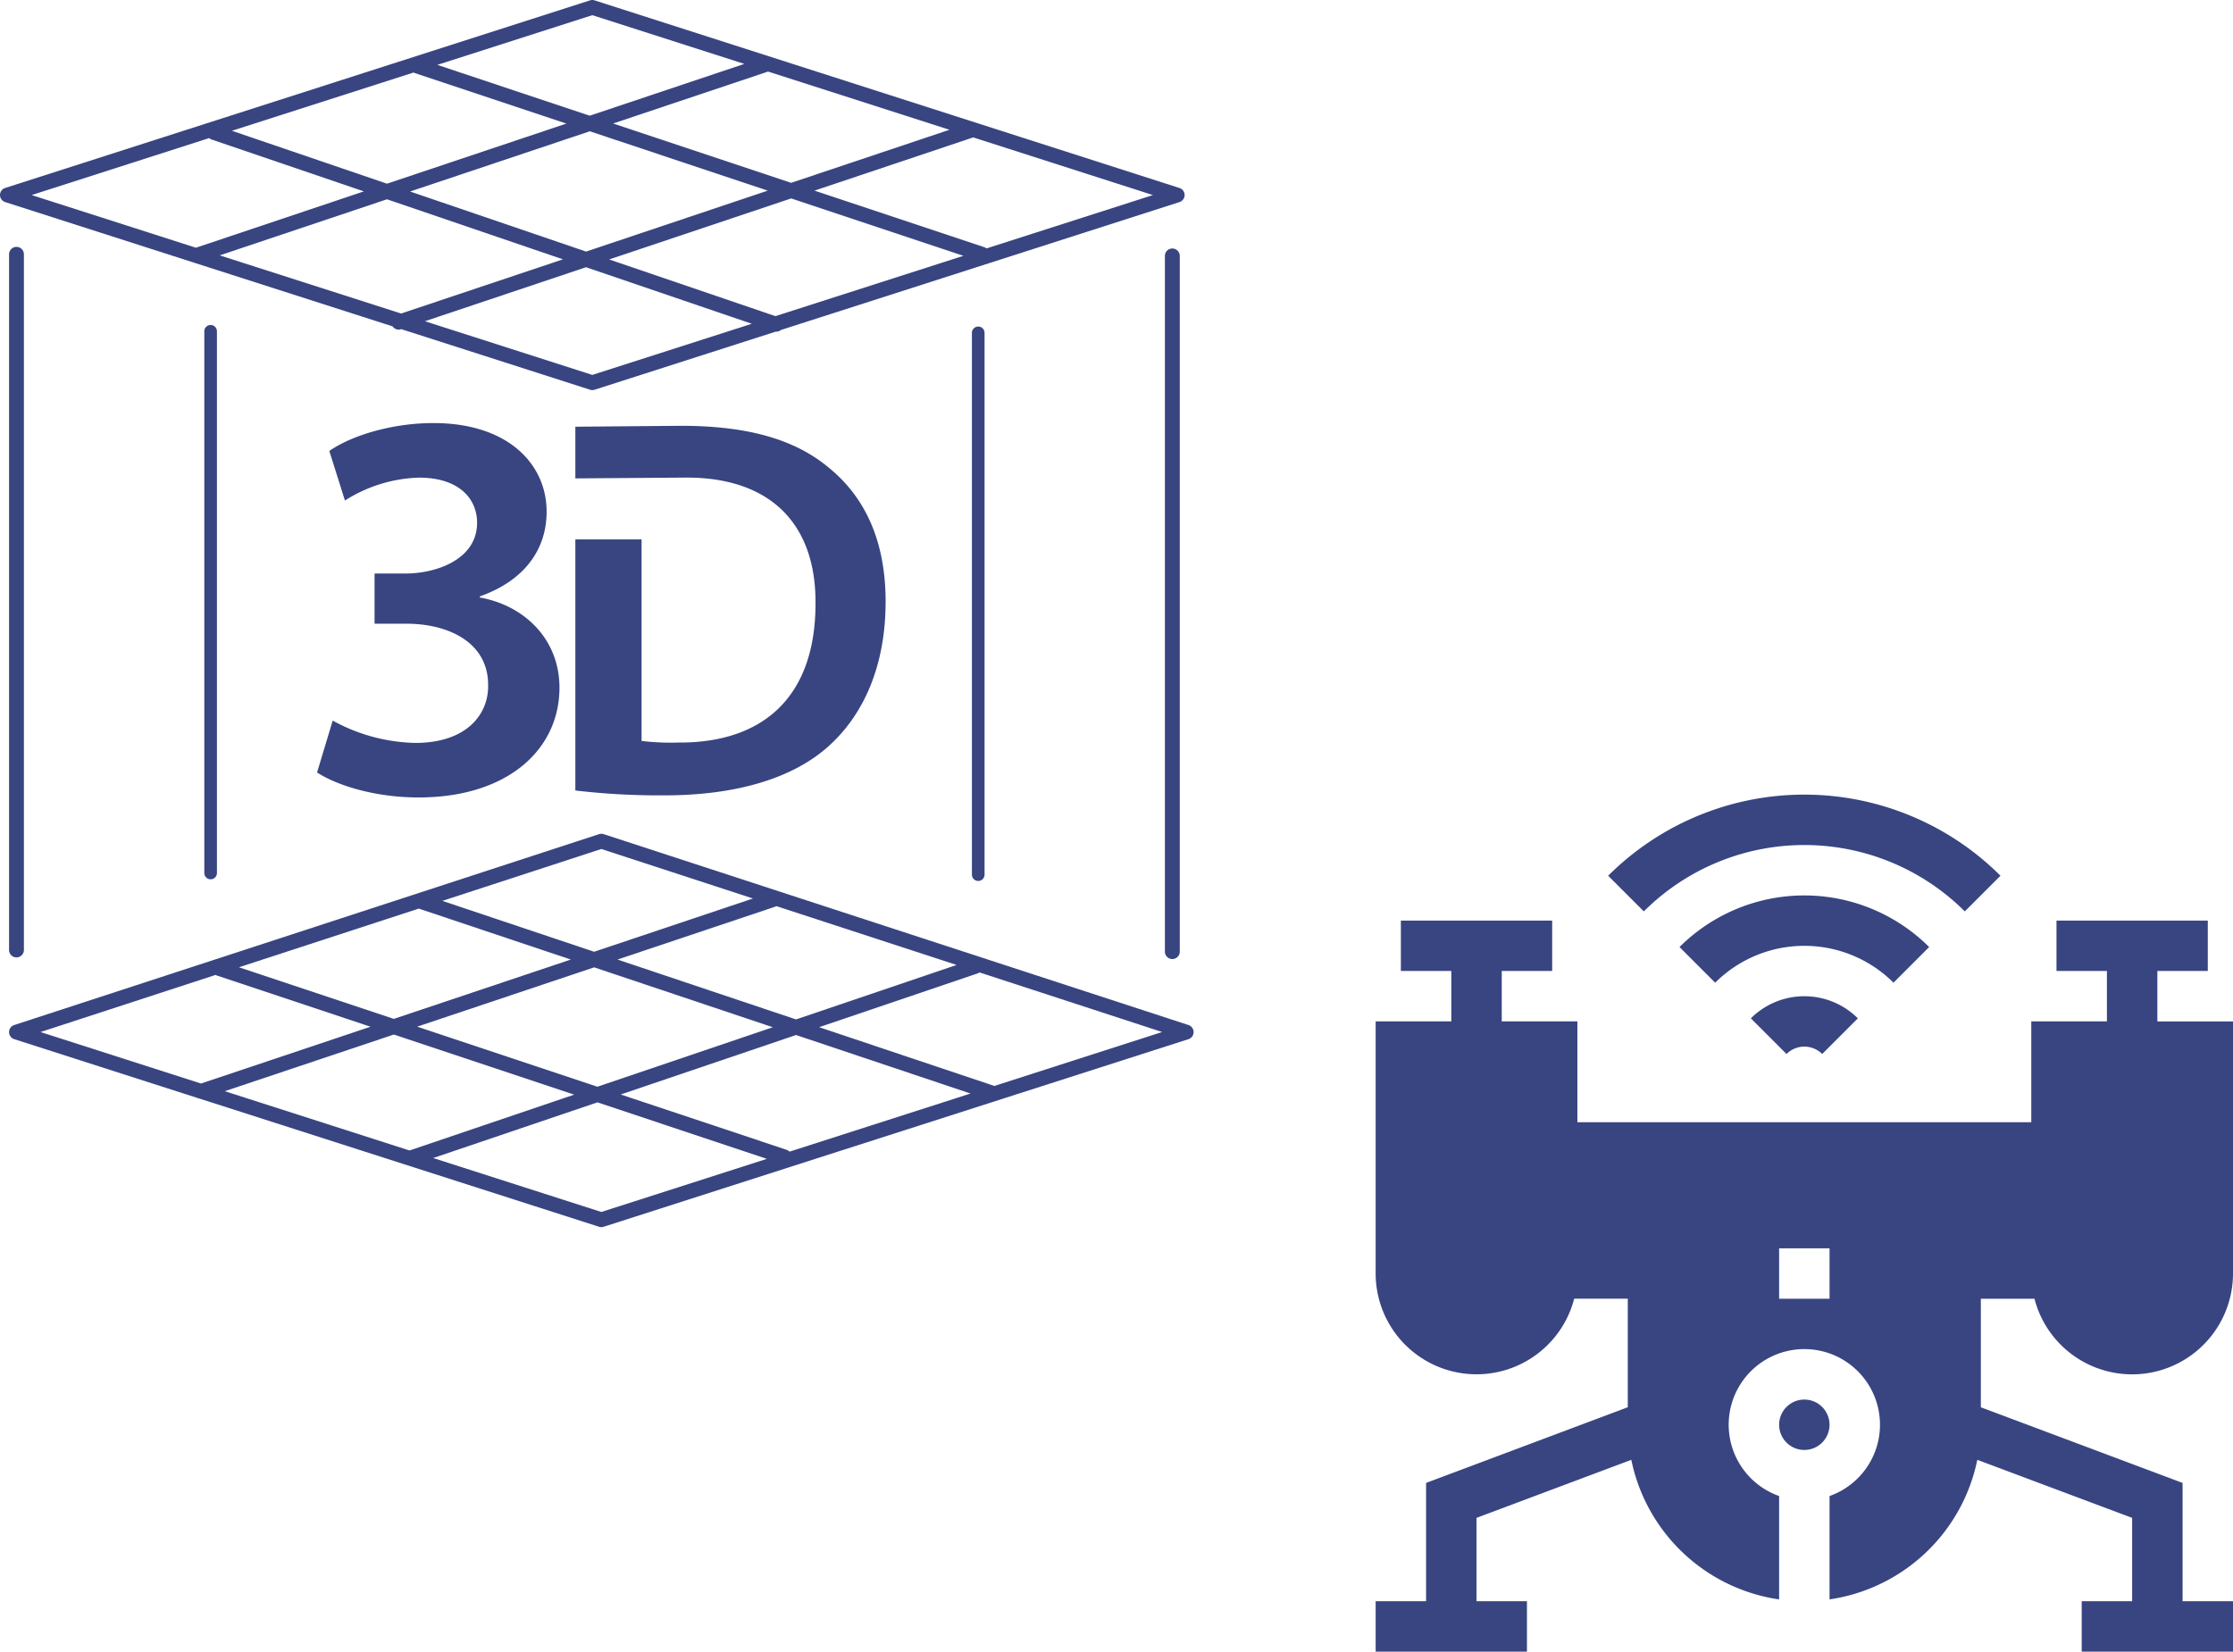 <svg xmlns="http://www.w3.org/2000/svg" width="245.329" height="181.504" viewBox="0 0 245.329 181.504">
  <g id="_3d" data-name="3d" transform="translate(-10476.372 1522.026)">
    <g id="XMLID_4178_" transform="translate(10627.509 -1434.7)">
      <path id="XMLID_4281_" d="M72.38,116.517a11.082,11.082,0,0,0,21.812-2.77v-27.7H85.882V80.5h5.541V74.961H74.8V80.5h5.541v5.541H72.03V97.124H22.163V86.042H13.852V80.5h5.541V74.961H2.77V80.5H8.311v5.541H0v27.7a11.082,11.082,0,0,0,21.812,2.77H27.7v11.932L5.541,136.76v13H0V155.3H16.622v-5.541H11.081V140.6l17.008-6.378a19.442,19.442,0,0,0,16.237,15.341V138.2a8.311,8.311,0,1,1,5.541,0v11.359A19.442,19.442,0,0,0,66.1,134.222L83.111,140.6v9.162H77.57V155.3H94.193v-5.541H88.652v-13l-22.163-8.311V116.517Zm-22.514,0H44.326v-5.541h5.541Z" transform="translate(0 -61.123)" fill="#384581"/>
      <circle id="XMLID_4282_" cx="2.77" cy="2.77" r="2.77" transform="translate(44.326 66.475)" fill="#384581"/>
      <path id="XMLID_4287_" d="M227.1,126.332a2.773,2.773,0,0,1,3.918,0l3.918-3.918a8.321,8.321,0,0,0-11.754,0Z" transform="translate(-181.96 -97.831)" fill="#384581"/>
      <path id="XMLID_4292_" d="M208.179,65.682a19.415,19.415,0,0,0-27.425,0l3.918,3.918a13.868,13.868,0,0,1,19.59,0Z" transform="translate(-147.37 -48.935)" fill="#384581"/>
      <path id="XMLID_4297_" d="M177.507,12.868l3.918-3.918a30.508,30.508,0,0,0-43.1,0l3.918,3.918A24.962,24.962,0,0,1,177.507,12.868Z" transform="translate(-112.78 -0.039)" fill="#384581"/>
    </g>
    <g id="_3d-printer" data-name="3d-printer" transform="translate(10476.372 -1522.026)">
      <g id="Grupo_2" data-name="Grupo 2" transform="translate(0)">
        <g id="Grupo_1" data-name="Grupo 1">
          <path id="Caminho_2" data-name="Caminho 2" d="M24.832,30.341V57.932a78.792,78.792,0,0,0,9.819.535c7.757,0,14.08-1.834,18.052-5.448,3.794-3.435,6.216-8.76,6.216-15.857,0-6.808-2.372-11.548-6.216-14.683-3.663-3.079-8.813-4.623-16.271-4.623l-11.6.1v5.679l12.243-.089c9.117,0,14.208,5.029,14.143,13.847,0,10.126-5.621,15.33-15.083,15.272a27.5,27.5,0,0,1-4.028-.176V30.338H24.832Z" transform="translate(38.379 28.937)" fill="#384581"/>
          <path id="Caminho_3" data-name="Caminho 3" d="M24.783,52.891a19.628,19.628,0,0,1-9.064-2.453L14,56.137c2.146,1.4,6.31,2.746,11.148,2.746,9.853,0,15.484-5.317,15.484-12.057,0-5.388-3.915-9.062-8.752-9.916v-.123c4.892-1.722,7.34-5.141,7.34-9.311,0-5.207-4.219-9.735-12.424-9.735-4.775,0-9.187,1.473-11.449,3.066l1.716,5.445A15.972,15.972,0,0,1,25.2,23.738c4.35,0,6.381,2.269,6.381,4.968,0,3.981-4.405,5.571-7.9,5.571H20.318v5.513h3.49c4.581,0,8.986,2.02,8.986,6.729C32.87,49.649,30.535,52.891,24.783,52.891Z" transform="translate(20.834 28.751)" fill="#384581"/>
          <path id="Caminho_4" data-name="Caminho 4" d="M21.994,28.854l21.842,7.01a.823.823,0,0,0,.671.359.747.747,0,0,0,.257-.045l.029-.008,20.746,6.659a.8.8,0,0,0,.249.039.806.806,0,0,0,.246-.039L85.949,36.44c.018,0,.034.008.052.008a.793.793,0,0,0,.508-.186l43.783-14.054a.813.813,0,0,0,0-1.549L66.028.039a.791.791,0,0,0-.493,0L1.276,20.657a.813.813,0,0,0,0,1.549l20.718,6.648Zm22.785,5.6L24.85,28.063,43.225,21.9l19.334,6.6Zm.985-13.409,19.743-6.617,19.554,6.52L65.1,27.646ZM65.784,41.2,47.394,35.3l17.7-5.933,18.212,6.213ZM85.9,34.742,67.634,28.511l20-6.706,18.922,6.307ZM107.633,15.1l19.743,6.336L109.09,27.3a.707.707,0,0,0-.22-.126L90.194,20.948l17.416-5.841C107.618,15.107,107.626,15.1,107.633,15.1Zm-2.61-.839L87.629,20.091l-19.557-6.52L85.095,7.864ZM65.784,1.667l16.7,5.356L65.5,12.715,48.757,7.13Zm-19.627,6.3c.024.01.045.031.068.042l16.713,5.571L43.225,20.186,26.189,14.371ZM23.689,15.175a.882.882,0,0,0,.27.157l16.727,5.7L22.235,27.224,4.187,21.436Z" transform="translate(-0.71 0)" fill="#384581"/>
          <path id="Caminho_5" data-name="Caminho 5" d="M130.673,55.986,66.416,35.007a.8.8,0,0,0-.506,0L1.651,55.986a.816.816,0,0,0,.005,1.551l20.159,6.47a.6.6,0,0,0,.189.058l43.909,14.09a.727.727,0,0,0,.246.042.742.742,0,0,0,.249-.042l64.257-20.618a.816.816,0,0,0,.008-1.551Zm-45.3-13.074,19.816,6.47L87.548,55.368l-19.614-6.58,17.334-5.812A1.148,1.148,0,0,0,85.375,42.913ZM85,56.227,65.727,62.763l-19.8-6.6L65.37,49.645ZM66.159,36.639l16.658,5.44-17.45,5.852L48.694,42.339ZM46.112,43.185a.177.177,0,0,0,.031.016l16.664,5.587-19.447,6.52L26.346,49.637ZM4.546,56.754l19.237-6.279a.605.605,0,0,0,.1.055L40.8,56.17,22.177,62.412Zm20.243,6.5,18.574-6.226,19.813,6.606L45.085,69.77Zm41.37,13.273L47.687,70.6l18.042-6.119L84.348,70.69ZM86.832,69.9a.728.728,0,0,0-.307-.2L68.284,63.617,87.55,57.081l19.171,6.431Zm22.507-7.222-19.25-6.457L107.529,50.3a.626.626,0,0,0,.17-.1l20.073,6.551Z" transform="translate(-0.094 56.66)" fill="#384581"/>
          <path id="Caminho_6" data-name="Caminho 6" d="M1.09,11.168V87.62a.815.815,0,1,0,1.63,0V11.168a.815.815,0,1,0-1.63,0Z" transform="translate(-0.094 16.777)" fill="#384581"/>
          <path id="Caminho_7" data-name="Caminho 7" d="M9.276,14.322V73.852a.693.693,0,1,0,1.386,0V14.322a.693.693,0,1,0-1.386,0Z" transform="translate(13.171 22.084)" fill="#384581"/>
          <path id="Caminho_8" data-name="Caminho 8" d="M50.364,10.421a.814.814,0,0,0-.815.815V87.689a.816.816,0,1,0,1.633,0V11.233A.819.819,0,0,0,50.364,10.421Z" transform="translate(78.433 16.887)" fill="#384581"/>
          <path id="Caminho_9" data-name="Caminho 9" d="M41.458,14.389V73.924a.694.694,0,1,0,1.389,0V14.389a.694.694,0,1,0-1.389,0Z" transform="translate(65.321 22.192)" fill="#384581"/>
        </g>
      </g>
    </g>
  </g>
</svg>
